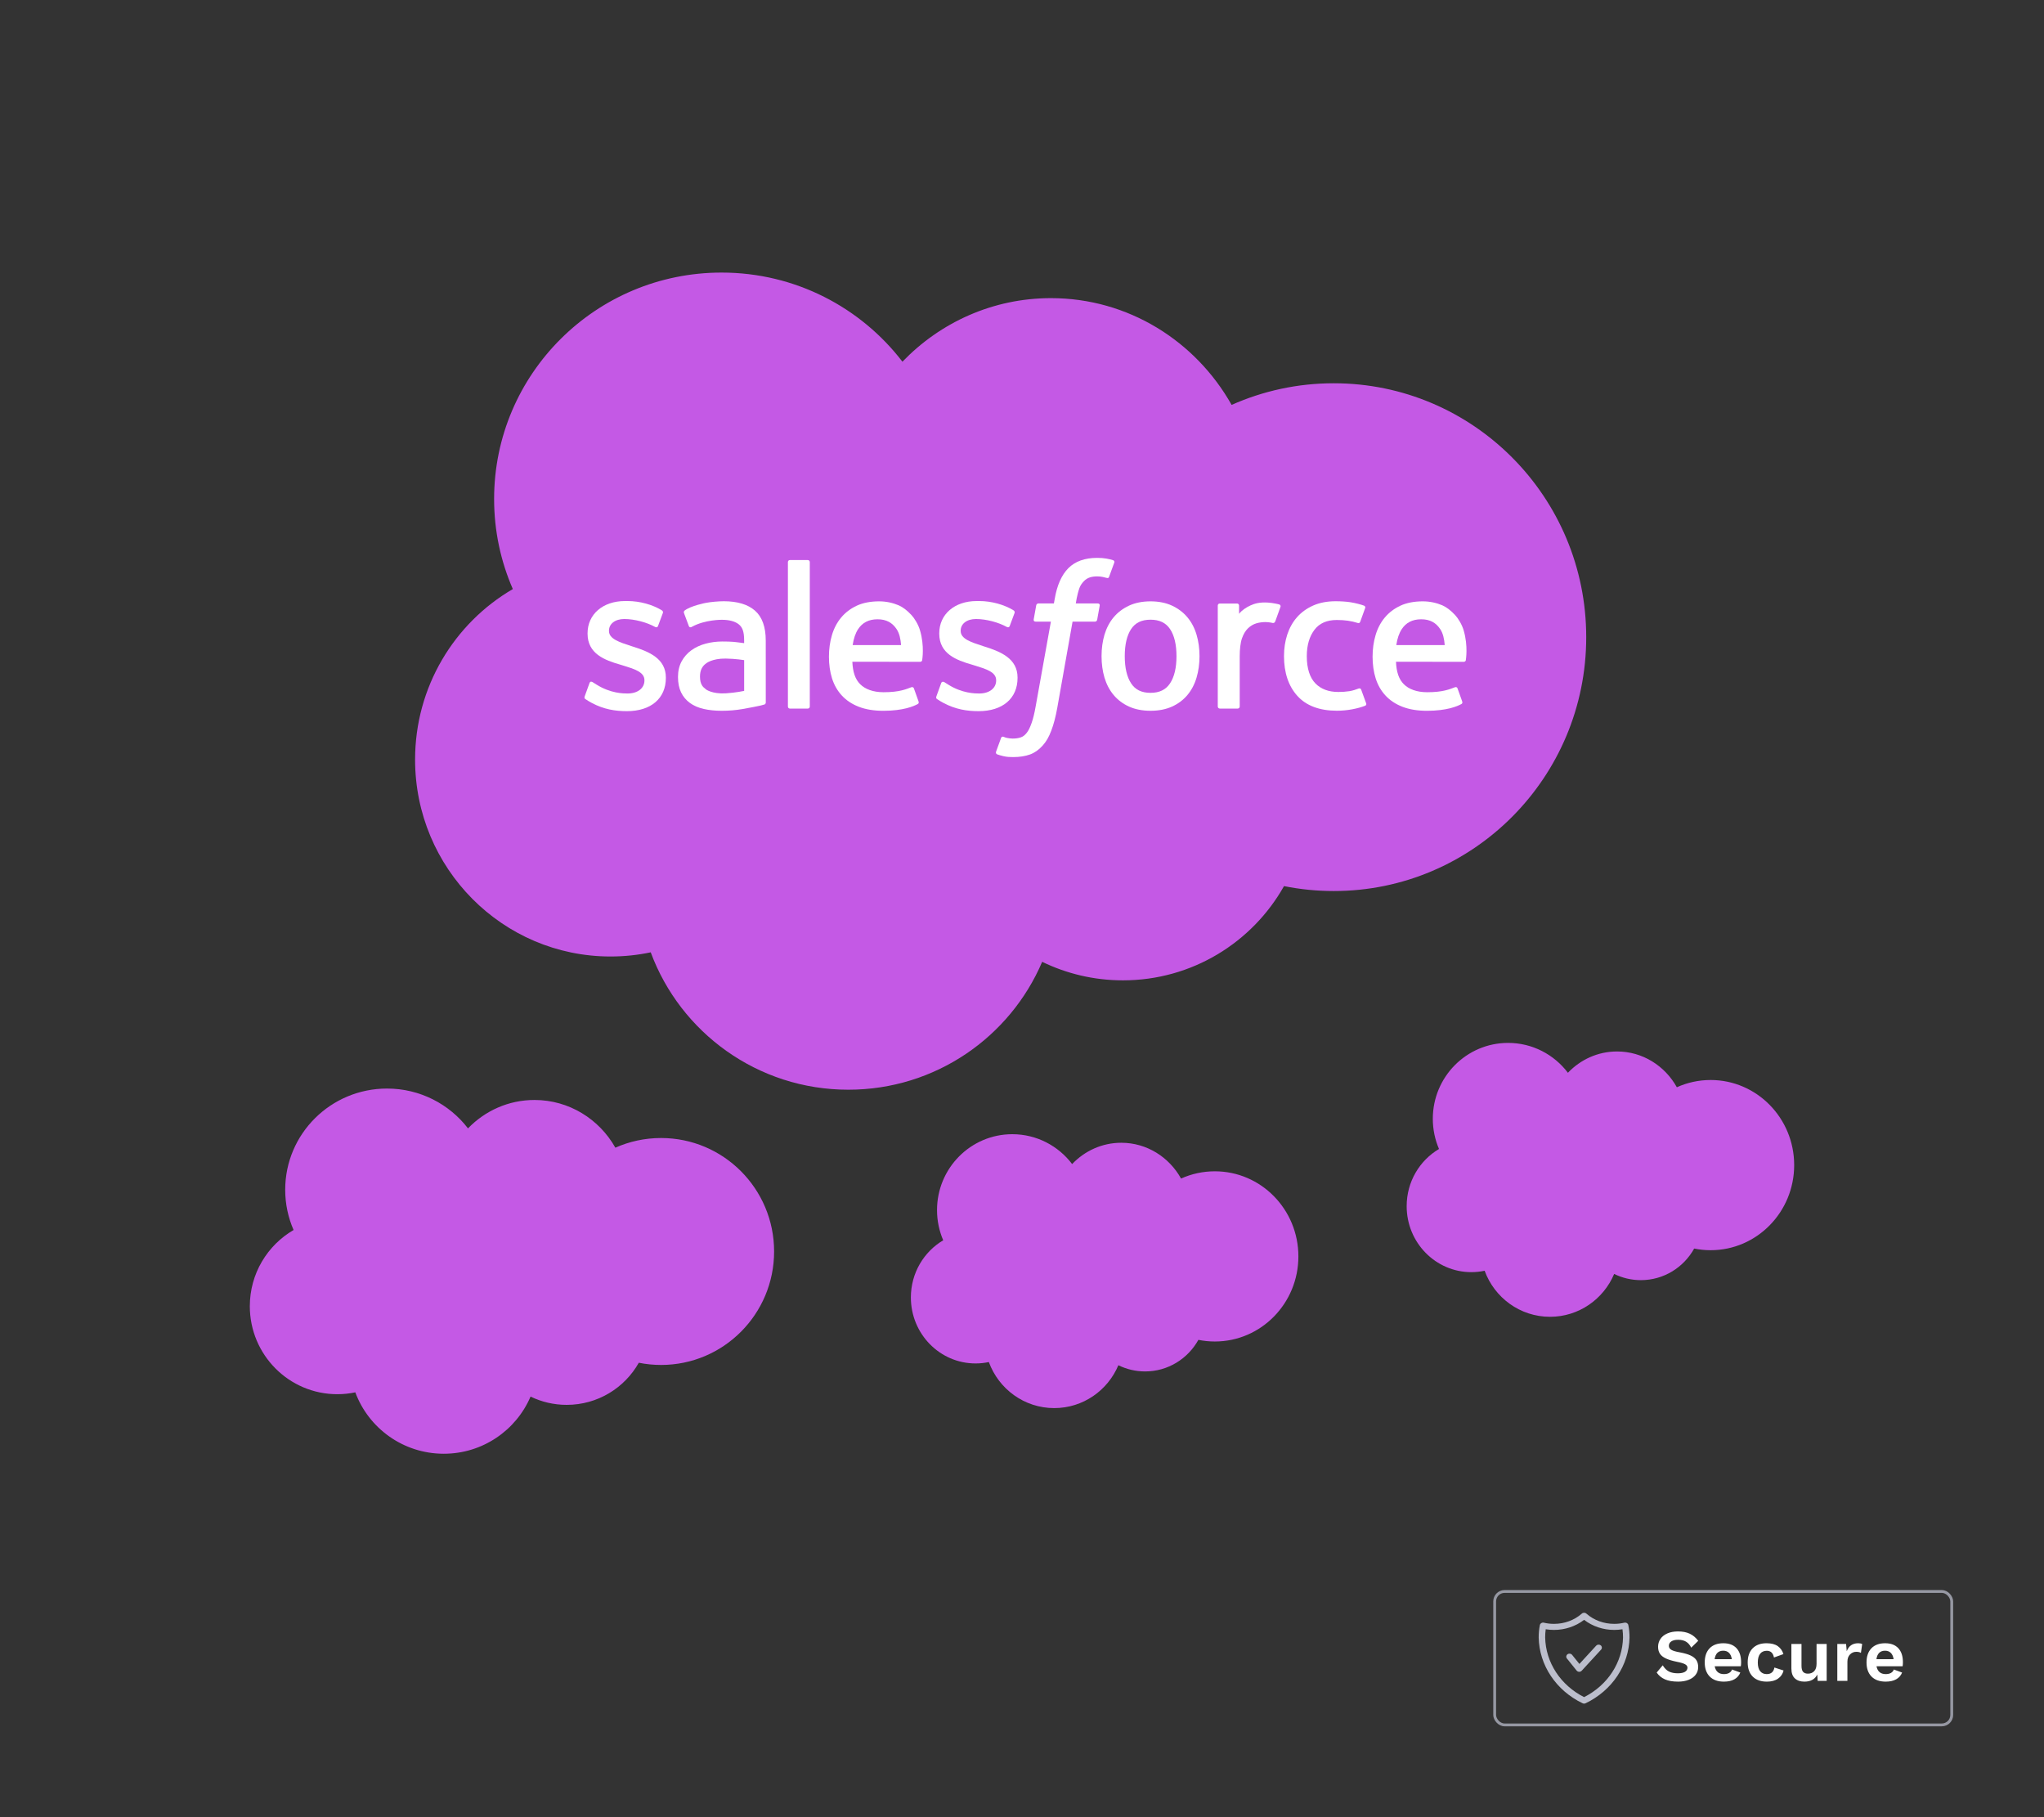 <?xml version="1.0" encoding="UTF-8"?> <svg xmlns="http://www.w3.org/2000/svg" width="720" height="640" viewBox="0 0 720 640" fill="none"><rect x="0" y="0" width="720" height="640" fill="#333333" stroke="none"/><g id="backup-block1"><g id="secure-badge"><rect id="container" x="526.5" y="560.5" width="161" height="47" rx="3.5" stroke="#9698A3"></rect><path id="Secure" fill-rule="evenodd" clip-rule="evenodd" d="M594.786 591.636C593.72 592.052 592.503 592.26 591.133 592.26C589.244 592.26 587.697 591.996 586.492 591.467C585.288 590.938 584.313 590.137 583.567 589.062L585.699 586.514C586.341 587.571 587.077 588.304 587.909 588.711C588.741 589.118 589.773 589.322 591.003 589.322C592.113 589.322 592.958 589.149 593.538 588.802C594.119 588.455 594.409 587.961 594.409 587.32C594.409 586.852 594.136 586.462 593.59 586.15C593.044 585.838 592.069 585.543 590.665 585.266C589.053 584.937 587.766 584.547 586.804 584.096C585.842 583.645 585.145 583.091 584.711 582.432C584.278 581.773 584.061 580.959 584.061 579.988C584.061 578.965 584.339 578.042 584.893 577.219C585.448 576.396 586.258 575.75 587.324 575.282C588.39 574.814 589.643 574.58 591.081 574.58C592.676 574.58 594.045 574.844 595.189 575.373C596.333 575.902 597.339 576.738 598.205 577.882L595.735 580.3C595.285 579.364 594.687 578.666 593.941 578.207C593.196 577.748 592.251 577.518 591.107 577.518C590.067 577.518 589.266 577.713 588.702 578.103C588.139 578.493 587.857 579.009 587.857 579.65C587.857 580.239 588.143 580.707 588.715 581.054C589.287 581.401 590.319 581.704 591.809 581.964C593.369 582.259 594.609 582.623 595.527 583.056C596.446 583.489 597.118 584.031 597.542 584.681C597.967 585.331 598.179 586.141 598.179 587.112C598.179 588.169 597.88 589.084 597.282 589.855C596.684 590.626 595.852 591.22 594.786 591.636ZM610.932 591.441C609.953 591.987 608.727 592.26 607.253 592.26C605.104 592.26 603.44 591.666 602.261 590.479C601.083 589.292 600.493 587.632 600.493 585.5C600.493 583.368 601.065 581.708 602.209 580.521C603.353 579.334 604.965 578.74 607.045 578.74C609.056 578.74 610.603 579.321 611.686 580.482C612.77 581.643 613.311 583.299 613.311 585.448C613.311 585.933 613.277 586.401 613.207 586.852H604.003C604.367 588.689 605.451 589.608 607.253 589.608C607.999 589.608 608.614 589.469 609.099 589.192C609.585 588.915 609.923 588.516 610.113 587.996L613.025 589.062C612.609 590.102 611.912 590.895 610.932 591.441ZM610.035 584.356H603.977C604.116 583.368 604.441 582.623 604.952 582.12C605.464 581.617 606.153 581.366 607.019 581.366C607.851 581.366 608.527 581.622 609.047 582.133C609.567 582.644 609.897 583.385 610.035 584.356ZM626.324 591.194C625.31 591.905 623.997 592.26 622.385 592.26C620.236 592.26 618.572 591.666 617.393 590.479C616.215 589.292 615.625 587.632 615.625 585.5C615.625 583.368 616.21 581.708 617.38 580.521C618.55 579.334 620.175 578.74 622.255 578.74C623.971 578.74 625.306 579.087 626.259 579.78C627.213 580.473 627.863 581.401 628.209 582.562L624.881 583.758C624.569 582.181 623.729 581.392 622.359 581.392C621.337 581.392 620.552 581.743 620.006 582.445C619.46 583.147 619.187 584.174 619.187 585.526C619.187 586.878 619.465 587.896 620.019 588.581C620.574 589.266 621.345 589.608 622.333 589.608C623.859 589.608 624.76 588.837 625.037 587.294L628.261 588.334C627.984 589.53 627.338 590.483 626.324 591.194ZM635.593 592.26C637.795 592.26 639.311 591.428 640.143 589.764L640.273 592H643.445V579H639.883V585.968C639.883 587.129 639.602 588 639.038 588.581C638.475 589.162 637.743 589.452 636.841 589.452C636.096 589.452 635.533 589.244 635.151 588.828C634.77 588.412 634.579 587.701 634.579 586.696V579H631.017V587.606C631.017 589.201 631.429 590.375 632.252 591.129C633.076 591.883 634.189 592.26 635.593 592.26ZM650.751 585.266V592H647.189V579H650.283L650.517 581.548C651.228 579.676 652.571 578.74 654.547 578.74C655.154 578.74 655.622 578.835 655.951 579.026L655.509 582.146C655.111 581.886 654.565 581.756 653.871 581.756C653.022 581.756 652.29 582.064 651.674 582.679C651.059 583.294 650.751 584.157 650.751 585.266ZM664.245 592.26C665.719 592.26 666.945 591.987 667.924 591.441C668.904 590.895 669.601 590.102 670.017 589.062L667.105 587.996C666.915 588.516 666.577 588.915 666.091 589.192C665.606 589.469 664.991 589.608 664.245 589.608C662.443 589.608 661.359 588.689 660.995 586.852H670.199C670.269 586.401 670.303 585.933 670.303 585.448C670.303 583.299 669.762 581.643 668.678 580.482C667.595 579.321 666.048 578.74 664.037 578.74C661.957 578.74 660.345 579.334 659.201 580.521C658.057 581.708 657.485 583.368 657.485 585.5C657.485 587.632 658.075 589.292 659.253 590.479C660.432 591.666 662.096 592.26 664.245 592.26ZM660.969 584.356H667.027C666.889 583.385 666.559 582.644 666.039 582.133C665.519 581.622 664.843 581.366 664.011 581.366C663.145 581.366 662.456 581.617 661.944 582.12C661.433 582.623 661.108 583.368 660.969 584.356Z" fill="white"></path><path id="backup-secure-icon" fill-rule="evenodd" clip-rule="evenodd" d="M557.153 588.427L564.01 580.96C564.406 580.501 564.328 579.829 563.835 579.46C563.365 579.107 562.681 579.157 562.274 579.573L556.345 586.03L553.771 582.827C553.392 582.355 552.677 582.26 552.171 582.613C551.666 582.966 551.563 583.635 551.943 584.107L555.371 588.373C555.578 588.632 555.902 588.789 556.248 588.8C556.261 588.801 556.273 588.801 556.286 588.801C556.619 588.801 556.937 588.663 557.153 588.427M544.482 573.812C544.35 574.766 544.284 575.726 544.286 576.687C544.457 585.492 549.698 593.53 558 597.715C566.3 593.53 571.542 585.492 571.714 576.687C571.715 575.726 571.649 574.766 571.516 573.812C570.558 573.968 569.585 574.046 568.611 574.045C564.739 574.053 560.986 572.8 558 570.501C555.013 572.8 551.259 574.053 547.388 574.045C546.414 574.046 545.441 573.968 544.482 573.812M558 600C557.811 600 557.625 599.956 557.459 599.873C548.122 595.393 542.182 586.483 542 576.687C541.994 575.226 542.136 573.768 542.423 572.334C542.542 571.754 543.141 571.376 543.761 571.487C543.784 571.491 543.808 571.495 543.832 571.502C544.993 571.779 546.189 571.917 547.388 571.912C551.036 571.928 554.551 570.634 557.206 568.298C557.649 567.901 558.351 567.901 558.794 568.298C561.448 570.634 564.963 571.928 568.611 571.911C569.811 571.917 571.007 571.779 572.168 571.501C572.778 571.353 573.402 571.696 573.56 572.266C573.567 572.289 573.571 572.311 573.577 572.333C573.864 573.768 574.006 575.226 574 576.687C573.817 586.483 567.876 595.393 558.541 599.873C558.374 599.956 558.189 600 558 600" fill="#BCBECC"></path></g><g id="backup-salesforce-logo"><path id="Fill 1" fill-rule="evenodd" clip-rule="evenodd" d="M164.852 397.408C170.808 391.234 179.1 387.404 188.271 387.404C200.462 387.404 211.098 394.168 216.762 404.209C221.685 402.021 227.133 400.803 232.865 400.803C254.853 400.803 272.679 418.695 272.679 440.764C272.679 462.836 254.853 480.727 232.865 480.727C230.181 480.727 227.558 480.461 225.023 479.95C220.035 488.803 210.529 494.784 199.62 494.784C195.053 494.784 190.733 493.734 186.887 491.868C181.831 503.702 170.051 511.999 156.321 511.999C142.022 511.999 129.837 502.998 125.159 490.373C123.115 490.804 120.997 491.03 118.825 491.03C101.801 491.03 88 477.157 88 460.04C88 448.57 94.201 438.555 103.413 433.196C101.517 428.854 100.462 424.061 100.462 419.022C100.462 399.338 116.522 383.381 136.332 383.381C147.962 383.381 158.299 388.883 164.852 397.408" fill="#C459E5"></path><path id="Fill 1_2" fill-rule="evenodd" clip-rule="evenodd" d="M377.66 409.98C382.062 405.348 388.191 402.476 394.969 402.476C403.981 402.476 411.842 407.549 416.028 415.08C419.667 413.439 423.694 412.526 427.93 412.526C444.182 412.526 457.358 425.944 457.358 442.496C457.358 459.05 444.182 472.469 427.93 472.469C425.947 472.469 424.008 472.269 422.134 471.886C418.447 478.525 411.422 483.011 403.358 483.011C399.983 483.011 396.79 482.224 393.947 480.824C390.21 489.7 381.503 495.923 371.355 495.923C360.786 495.923 351.779 489.172 348.322 479.703C346.811 480.027 345.246 480.196 343.64 480.196C331.057 480.196 320.856 469.791 320.856 456.954C320.856 448.351 325.44 440.84 332.249 436.821C330.847 433.564 330.067 429.969 330.067 426.19C330.067 411.427 341.938 399.459 356.58 399.459C365.176 399.459 372.816 403.585 377.66 409.98" fill="#C459E5"></path><path id="Fill 1_3" fill-rule="evenodd" clip-rule="evenodd" d="M552.302 377.825C556.704 373.194 562.833 370.322 569.611 370.322C578.622 370.322 586.483 375.395 590.67 382.926C594.308 381.285 598.336 380.372 602.572 380.372C618.824 380.372 632 393.79 632 410.342C632 426.896 618.824 440.314 602.572 440.314C600.589 440.314 598.65 440.114 596.776 439.731C593.089 446.371 586.063 450.857 578 450.857C574.625 450.857 571.431 450.07 568.588 448.67C564.851 457.546 556.144 463.768 545.996 463.768C535.427 463.768 526.421 457.017 522.963 447.549C521.453 447.872 519.887 448.042 518.281 448.042C505.699 448.042 495.498 437.637 495.498 424.799C495.498 416.196 500.081 408.685 506.89 404.666C505.489 401.409 504.709 397.815 504.709 394.036C504.709 379.272 516.58 367.305 531.222 367.305C539.818 367.305 547.458 371.431 552.302 377.825" fill="#C459E5"></path><path id="Fill 1_4" fill-rule="evenodd" clip-rule="evenodd" d="M317.885 127.388C331.19 113.571 349.713 105.002 370.197 105.002C397.431 105.002 421.188 120.137 433.841 142.605C444.837 137.708 457.008 134.984 469.811 134.984C518.927 134.984 558.748 175.017 558.748 224.398C558.748 273.786 518.927 313.818 469.811 313.818C463.817 313.818 457.958 313.222 452.295 312.079C441.151 331.888 419.919 345.27 395.55 345.27C385.349 345.27 375.698 342.923 367.107 338.746C355.812 365.227 329.498 383.792 298.828 383.792C266.888 383.792 239.669 363.65 229.219 335.402C224.654 336.367 219.923 336.872 215.07 336.872C177.043 336.872 146.214 305.83 146.214 267.53C146.214 241.864 160.065 219.456 180.643 207.465C176.407 197.748 174.051 187.025 174.051 175.75C174.051 131.704 209.927 96 254.177 96C280.157 96 303.247 108.31 317.885 127.388" fill="#C459E5"></path><path id="Fill 4" fill-rule="evenodd" clip-rule="evenodd" d="M205.965 245.241C205.707 245.915 206.06 246.056 206.141 246.172C206.917 246.735 207.705 247.14 208.497 247.59C212.706 249.817 216.679 250.466 220.833 250.466C229.295 250.466 234.549 245.979 234.549 238.757V238.617C234.549 231.94 228.619 229.514 223.054 227.763L222.331 227.529C218.136 226.17 214.516 225 214.516 222.246V222.099C214.516 219.746 216.631 218.011 219.91 218.011C223.554 218.011 227.879 219.218 230.664 220.754C230.664 220.754 231.481 221.279 231.781 220.488C231.945 220.067 233.355 216.284 233.503 215.874C233.661 215.429 233.379 215.101 233.09 214.926C229.913 212.998 225.517 211.68 220.968 211.68L220.121 211.686C212.377 211.686 206.97 216.349 206.97 223.032V223.172C206.97 230.218 212.935 232.501 218.524 234.095L219.423 234.371C223.496 235.619 227.003 236.69 227.003 239.548V239.688C227.003 242.301 224.723 244.246 221.044 244.246C219.616 244.246 215.063 244.215 210.143 241.119C209.551 240.772 209.202 240.521 208.744 240.246C208.504 240.093 207.899 239.829 207.634 240.625L205.965 245.241Z" fill="white"></path><path id="Fill 6" fill-rule="evenodd" clip-rule="evenodd" d="M329.849 245.241C329.591 245.915 329.943 246.056 330.025 246.172C330.801 246.735 331.589 247.14 332.381 247.59C336.59 249.817 340.563 250.466 344.717 250.466C353.179 250.466 358.433 245.979 358.433 238.757V238.617C358.433 231.94 352.503 229.514 346.938 227.763L346.215 227.529C342.02 226.17 338.4 225 338.4 222.246V222.099C338.4 219.746 340.515 218.011 343.794 218.011C347.438 218.011 351.763 219.218 354.548 220.754C354.548 220.754 355.365 221.279 355.665 220.488C355.829 220.067 357.239 216.284 357.386 215.874C357.545 215.429 357.263 215.101 356.974 214.926C353.797 212.998 349.401 211.68 344.852 211.68L344.005 211.686C336.261 211.686 330.854 216.349 330.854 223.032V223.172C330.854 230.218 336.819 232.501 342.407 234.095L343.307 234.371C347.378 235.619 350.893 236.69 350.893 239.548V239.688C350.893 242.301 348.607 244.246 344.928 244.246C343.5 244.246 338.947 244.215 334.027 241.119C333.433 240.772 333.082 240.532 332.635 240.246C332.482 240.146 331.764 239.87 331.518 240.625L329.849 245.241Z" fill="white"></path><path id="Fill 8" fill-rule="evenodd" clip-rule="evenodd" d="M421.483 223.529C420.79 221.191 419.709 219.13 418.27 217.413C416.83 215.691 415.007 214.31 412.847 213.302C410.689 212.301 408.138 211.791 405.277 211.791C402.409 211.791 399.859 212.301 397.702 213.302C395.539 214.31 393.718 215.691 392.272 217.413C390.838 219.137 389.756 221.198 389.056 223.529C388.37 225.854 388.023 228.396 388.023 231.097C388.023 233.796 388.37 236.344 389.056 238.664C389.756 240.994 390.832 243.057 392.279 244.778C393.718 246.5 395.545 247.877 397.702 248.854C399.865 249.833 402.409 250.33 405.277 250.33C408.138 250.33 410.684 249.833 412.847 248.854C415.002 247.877 416.83 246.5 418.27 244.778C419.709 243.063 420.79 241 421.483 238.664C422.179 236.338 422.525 233.79 422.525 231.097C422.525 228.402 422.179 225.854 421.483 223.529M414.42 231.097C414.42 235.179 413.655 238.394 412.152 240.667C410.666 242.915 408.414 244.012 405.277 244.012C402.133 244.012 399.894 242.921 398.431 240.667C396.95 238.401 396.197 235.179 396.197 231.097C396.197 227.019 396.95 223.81 398.431 221.561C399.894 219.336 402.133 218.251 405.277 218.251C408.414 218.251 410.666 219.336 412.158 221.561C413.655 223.81 414.42 227.019 414.42 231.097" fill="white"></path><path id="Fill 10" fill-rule="evenodd" clip-rule="evenodd" d="M479.49 242.922C479.255 242.235 478.59 242.492 478.59 242.492C477.564 242.886 476.471 243.25 475.306 243.43C474.125 243.613 472.827 243.706 471.435 243.706C468.015 243.706 465.298 242.692 463.353 240.69C461.403 238.687 460.309 235.447 460.321 231.066C460.333 227.078 461.298 224.079 463.031 221.795C464.752 219.523 467.373 218.357 470.87 218.357C473.785 218.357 476.006 218.69 478.332 219.423C478.332 219.423 478.892 219.663 479.156 218.936C479.773 217.227 480.231 216.002 480.889 214.122C481.076 213.589 480.618 213.36 480.455 213.296C479.537 212.939 477.374 212.359 475.742 212.113C474.214 211.878 472.427 211.756 470.441 211.756C467.473 211.756 464.829 212.259 462.566 213.267C460.309 214.269 458.395 215.651 456.877 217.372C455.362 219.095 454.21 221.156 453.441 223.487C452.676 225.812 452.289 228.367 452.289 231.066C452.289 236.906 453.868 241.626 456.99 245.082C460.116 248.55 464.81 250.314 470.935 250.314C474.554 250.314 478.268 249.581 480.936 248.533C480.936 248.533 481.447 248.287 481.224 247.695L479.49 242.922Z" fill="white"></path><path id="Fill 12" fill-rule="evenodd" clip-rule="evenodd" d="M515.631 222.201C515.033 219.947 513.545 217.668 512.571 216.626C511.029 214.973 509.526 213.82 508.033 213.176C506.082 212.344 503.743 211.793 501.181 211.793C498.195 211.793 495.487 212.291 493.288 213.322C491.085 214.354 489.235 215.759 487.781 217.51C486.331 219.254 485.238 221.335 484.546 223.695C483.845 226.044 483.492 228.603 483.492 231.304C483.492 234.05 483.857 236.61 484.579 238.912C485.309 241.23 486.472 243.276 488.046 244.968C489.615 246.673 491.637 248.007 494.058 248.938C496.461 249.866 499.383 250.345 502.738 250.338C509.643 250.316 513.281 248.782 514.779 247.956C515.044 247.808 515.297 247.55 514.979 246.813L513.416 242.449C513.181 241.8 512.516 242.039 512.516 242.039C510.806 242.673 508.374 243.809 502.702 243.796C498.995 243.79 496.244 242.7 494.522 240.997C492.753 239.251 491.89 236.685 491.737 233.066L515.649 233.089C515.649 233.089 516.278 233.078 516.342 232.468C516.365 232.211 517.165 227.573 515.631 222.201V222.201ZM491.85 227.187C492.183 224.918 492.813 223.034 493.782 221.563C495.245 219.332 497.479 218.108 500.617 218.108C503.756 218.108 505.83 219.338 507.316 221.563C508.303 223.034 508.734 225.002 508.903 227.187H491.85Z" fill="white"></path><path id="Fill 14" fill-rule="evenodd" clip-rule="evenodd" d="M324.128 222.201C323.527 219.947 322.047 217.668 321.071 216.626C319.532 214.973 318.029 213.82 316.535 213.176C314.583 212.344 312.246 211.793 309.682 211.793C306.703 211.793 303.988 212.291 301.791 213.322C299.588 214.354 297.736 215.759 296.284 217.51C294.833 219.254 293.74 221.335 293.047 223.695C292.353 226.044 291.995 228.603 291.995 231.304C291.995 234.05 292.36 236.61 293.081 238.912C293.811 241.23 294.974 243.276 296.549 244.968C298.118 246.673 300.14 248.007 302.561 248.938C304.964 249.866 307.886 250.345 311.241 250.338C318.146 250.316 321.782 248.782 323.282 247.956C323.545 247.808 323.798 247.55 323.481 246.813L321.924 242.449C321.682 241.8 321.019 242.039 321.019 242.039C319.309 242.673 316.882 243.809 311.199 243.796C307.497 243.79 304.746 242.7 303.025 240.997C301.256 239.251 300.393 236.685 300.24 233.066L324.152 233.089C324.152 233.089 324.779 233.078 324.844 232.468C324.868 232.211 325.668 227.573 324.128 222.201V222.201ZM300.351 227.187C300.693 224.918 301.314 223.034 302.283 221.563C303.748 219.332 305.98 218.108 309.12 218.108C312.257 218.108 314.331 219.338 315.825 221.563C316.806 223.034 317.235 225.002 317.406 227.187H300.351Z" fill="white"></path><path id="Fill 16" fill-rule="evenodd" clip-rule="evenodd" d="M258.181 226.045C257.212 225.974 255.953 225.934 254.45 225.934C252.398 225.934 250.419 226.191 248.561 226.69C246.691 227.187 245.012 227.966 243.565 228.997C242.115 230.034 240.945 231.357 240.099 232.928C239.253 234.497 238.824 236.347 238.824 238.421C238.824 240.529 239.189 242.362 239.916 243.862C240.645 245.368 241.697 246.621 243.038 247.587C244.365 248.553 246.004 249.262 247.909 249.69C249.783 250.118 251.911 250.333 254.237 250.333C256.689 250.333 259.133 250.135 261.501 249.73C263.846 249.331 266.726 248.753 267.524 248.573C268.318 248.384 269.2 248.143 269.2 248.143C269.794 247.997 269.745 247.365 269.745 247.365L269.734 225.571C269.734 220.791 268.453 217.248 265.932 215.051C263.424 212.86 259.726 211.754 254.948 211.754C253.156 211.754 250.271 212 248.543 212.346C248.543 212.346 243.32 213.352 241.168 215.027C241.168 215.027 240.699 215.321 240.957 215.976L242.649 220.51C242.86 221.095 243.431 220.897 243.431 220.897C243.431 220.897 243.613 220.826 243.825 220.703C248.425 218.207 254.244 218.285 254.244 218.285C256.829 218.285 258.817 218.801 260.156 219.825C261.46 220.82 262.123 222.326 262.123 225.5V226.508C260.067 226.214 258.181 226.045 258.181 226.045M248.667 242.791C247.732 242.047 247.603 241.859 247.286 241.38C246.815 240.646 246.575 239.605 246.575 238.28C246.575 236.183 247.269 234.679 248.708 233.666C248.69 233.67 250.764 231.878 255.642 231.942C259.068 231.99 262.13 232.494 262.13 232.494V243.33H262.136C262.136 243.33 259.097 243.979 255.678 244.183C250.813 244.478 248.649 242.785 248.667 242.791" fill="white"></path><path id="Fill 18" fill-rule="evenodd" clip-rule="evenodd" d="M451.039 213.765C451.219 213.227 450.839 212.968 450.679 212.91C450.274 212.752 448.242 212.325 446.672 212.225C443.669 212.043 441.999 212.547 440.507 213.215C439.026 213.883 437.381 214.96 436.465 216.185V213.284C436.465 212.881 436.176 212.559 435.776 212.559H429.646C429.248 212.559 428.959 212.881 428.959 213.284V248.831C428.959 249.23 429.29 249.558 429.69 249.558H435.969C436.369 249.558 436.692 249.23 436.692 248.831V231.072C436.692 228.69 436.958 226.312 437.487 224.818C438.003 223.342 438.708 222.159 439.579 221.309C440.454 220.466 441.447 219.875 442.535 219.54C443.646 219.201 444.874 219.09 445.743 219.09C446.995 219.09 448.371 219.412 448.371 219.412C448.829 219.465 449.087 219.183 449.24 218.767C449.651 217.678 450.815 214.415 451.039 213.765" fill="white"></path><path id="Fill 20" fill-rule="evenodd" clip-rule="evenodd" d="M392.072 197.289C391.307 197.054 390.615 196.897 389.709 196.726C388.792 196.562 387.699 196.48 386.46 196.48C382.135 196.48 378.727 197.699 376.335 200.101C373.955 202.49 372.339 206.128 371.528 210.913L371.233 212.524H365.803C365.803 212.524 365.146 212.5 365.004 213.214L364.117 218.175C364.053 218.645 364.258 218.942 364.892 218.942H370.176L364.817 248.767C364.4 251.167 363.917 253.143 363.382 254.642C362.859 256.118 362.348 257.225 361.714 258.034C361.102 258.806 360.525 259.381 359.526 259.714C358.704 259.991 357.754 260.119 356.712 260.119C356.137 260.119 355.366 260.024 354.797 259.907C354.232 259.794 353.932 259.672 353.503 259.491C353.503 259.491 352.887 259.256 352.64 259.872C352.447 260.381 351.035 264.241 350.866 264.716C350.701 265.19 350.935 265.558 351.235 265.671C351.94 265.917 352.463 266.081 353.421 266.309C354.749 266.619 355.873 266.637 356.925 266.637C359.122 266.637 361.131 266.327 362.795 265.729C364.464 265.126 365.921 264.077 367.214 262.661C368.606 261.126 369.482 259.521 370.316 257.323C371.144 255.158 371.857 252.463 372.42 249.323L377.809 218.942H385.684C385.684 218.942 386.347 218.966 386.483 218.246L387.376 213.291C387.434 212.817 387.236 212.524 386.594 212.524H378.949C378.991 212.354 379.337 209.67 380.213 207.146C380.588 206.074 381.293 205.202 381.888 204.604C382.476 204.019 383.152 203.603 383.892 203.363C384.648 203.117 385.515 203 386.46 203C387.176 203 387.888 203.082 388.421 203.193C389.162 203.352 389.451 203.432 389.644 203.492C390.425 203.725 390.531 203.498 390.685 203.122L392.512 198.12C392.701 197.582 392.236 197.353 392.072 197.289" fill="white"></path><path id="Fill 22" fill-rule="evenodd" clip-rule="evenodd" d="M285.251 248.832C285.251 249.231 284.962 249.553 284.563 249.553H278.222C277.822 249.553 277.54 249.231 277.54 248.832V197.97C277.54 197.572 277.822 197.25 278.222 197.25H284.563C284.962 197.25 285.251 197.572 285.251 197.97V248.832Z" fill="white"></path></g></g></svg> 